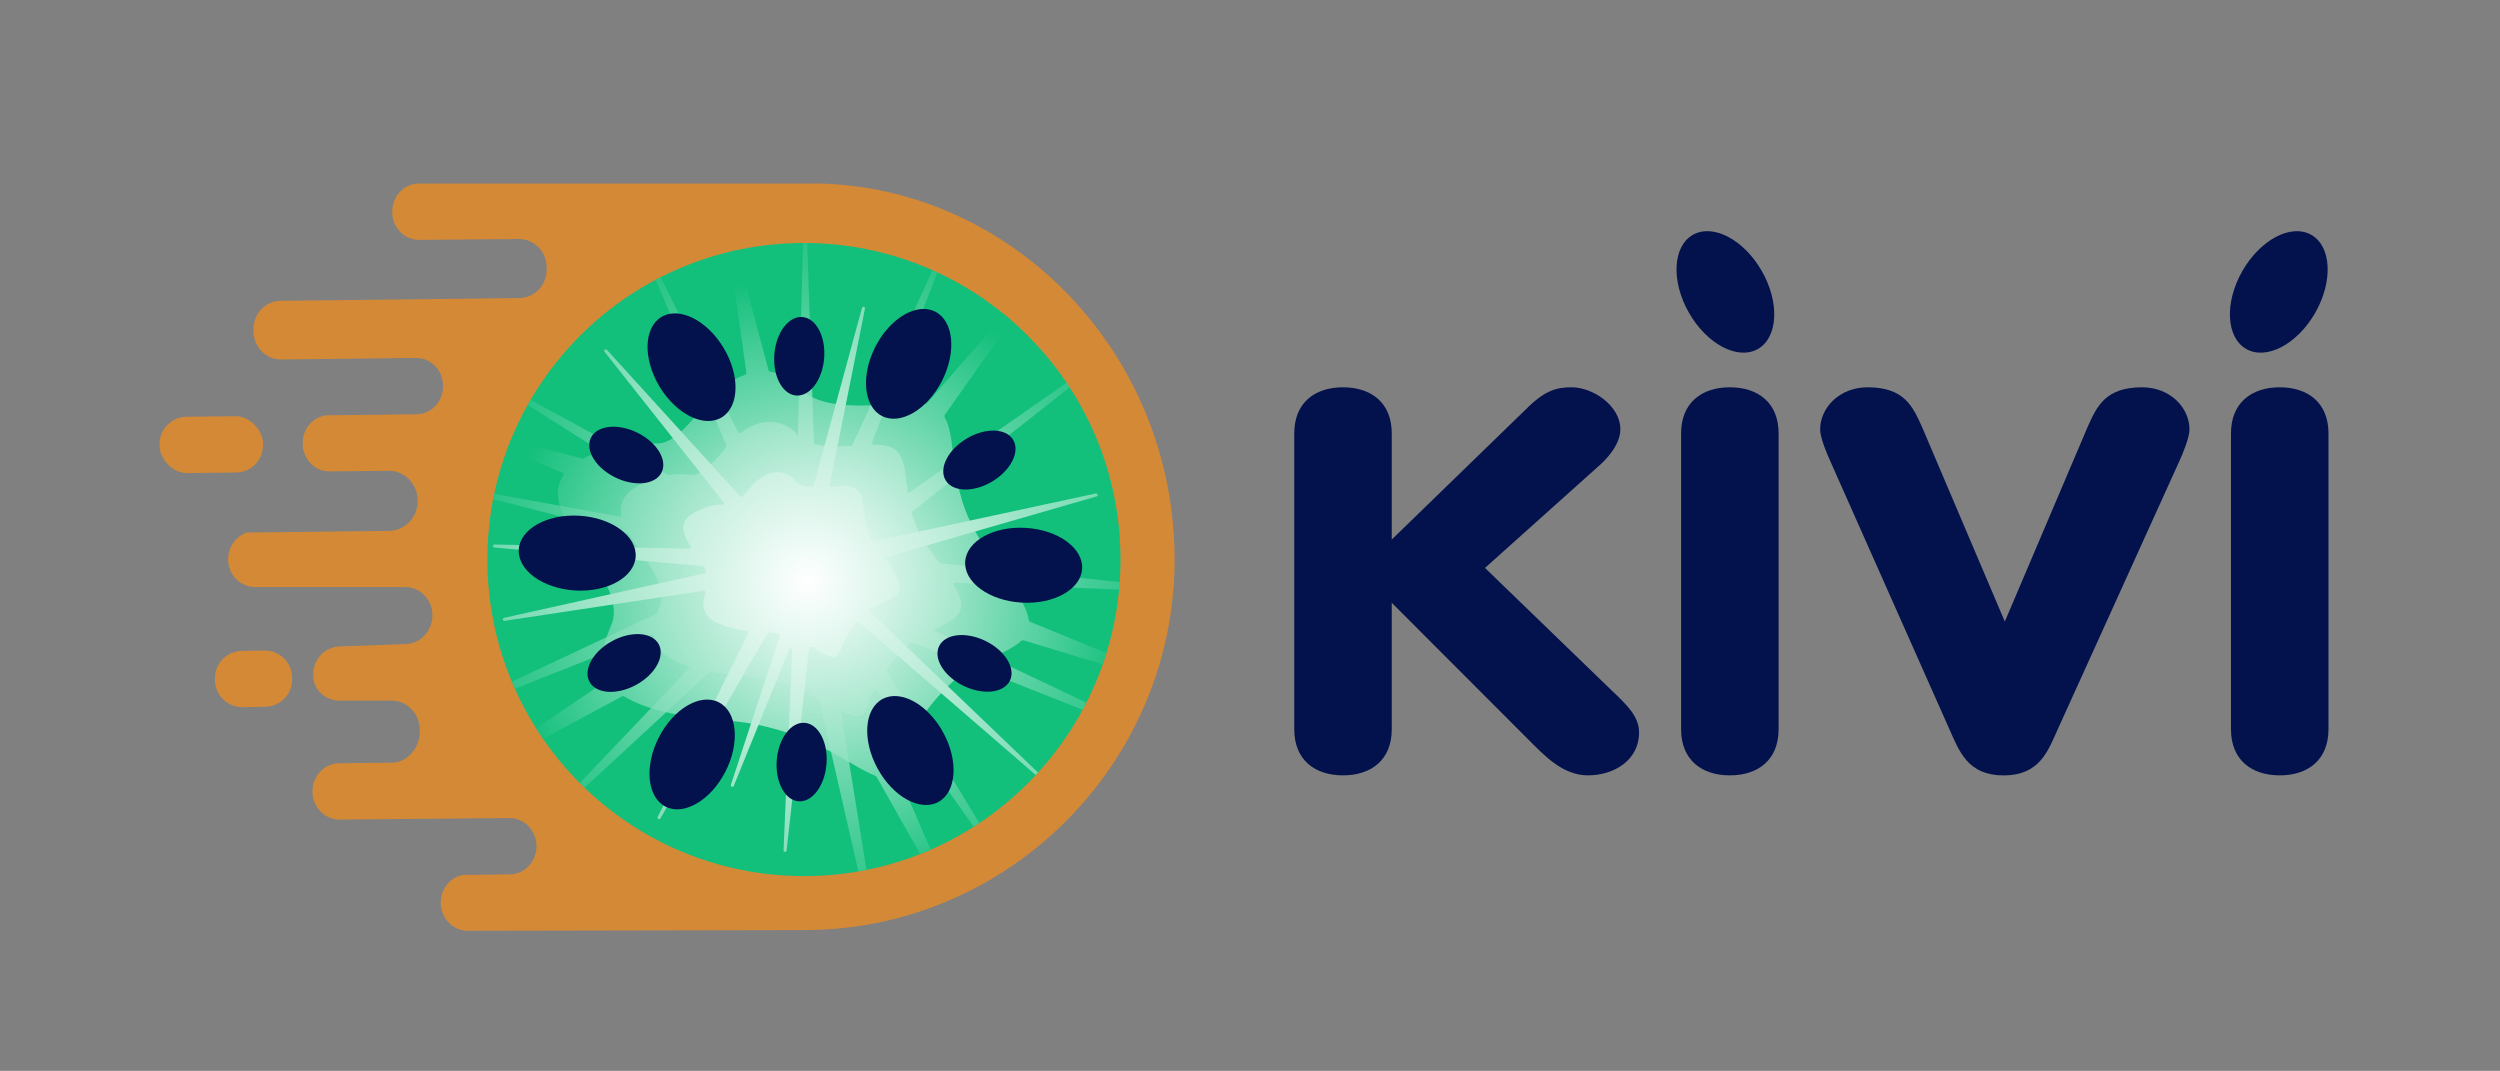 <?xml version="1.0" encoding="UTF-8"?>
<svg xmlns="http://www.w3.org/2000/svg" xmlns:xlink="http://www.w3.org/1999/xlink" version="1.1" viewBox="0 0 450.24 192.86">
  <rect x="0" y="0" width="450.24" height="192.86" fill="#808080" stroke="none"/>
  <defs>
    <style>
      .cls-1 {
        fill: none;
      }

      .cls-2 {
        fill: #d48937;
      }

      .cls-3 {
        fill: url(#radial-gradient-3);
      }

      .cls-4 {
        fill: url(#radial-gradient-2);
      }

      .cls-5 {
        fill: url(#radial-gradient);
      }

      .cls-6 {
        fill: #12bf7b;
      }

      .cls-7 {
        fill: #03124c;
      }

      .cls-8 {
        clip-path: url(#clippath);
      }
    </style>
    <clipPath id="clippath">
      <circle class="cls-1" cx="144.8" cy="100.77" r="56.99"/>
    </clipPath>
    <radialGradient id="radial-gradient" cx="-5011.47" cy="-473.42" fx="-5011.47" fy="-473.42" r="58" gradientTransform="translate(-4151.96 -2512.72) rotate(-154.04)" gradientUnits="userSpaceOnUse">
      <stop offset="0" stop-color="#fff"/>
      <stop offset="0" stop-color="#fff"/>
      <stop offset="0" stop-color="#fff"/>
      <stop offset=".99" stop-color="#12bf7b"/>
    </radialGradient>
    <radialGradient id="radial-gradient-2" cx="-5010.51" cy="-470.45" fx="-5010.51" fy="-470.45" r="72.38" gradientTransform="translate(-4151.96 -2512.72) rotate(-154.04)" gradientUnits="userSpaceOnUse">
      <stop offset="0" stop-color="#fff"/>
      <stop offset="0" stop-color="#fff"/>
      <stop offset="0" stop-color="#fff"/>
      <stop offset="1" stop-color="#12bf7b" stop-opacity=".5"/>
    </radialGradient>
    <radialGradient id="radial-gradient-3" cx="-5009.51" cy="-472.09" fx="-5009.51" fy="-472.09" r="95.65" gradientTransform="translate(-4151.96 -2512.72) rotate(-154.04)" gradientUnits="userSpaceOnUse">
      <stop offset="0" stop-color="#fff"/>
      <stop offset="0" stop-color="#fff"/>
      <stop offset="0" stop-color="#fff"/>
      <stop offset="1" stop-color="#12bf7b"/>
    </radialGradient>
  </defs>
  <!-- Generator: Adobe Illustrator 28.7.1, SVG Export Plug-In . SVG Version: 1.2.0 Build 142)  -->
  <g>
    <g id="Layer_1">
      <g>
        <rect class="cls-2" x="28.74" y="75.01" width="18.62" height="10.14" rx="4.9" ry="4.9" transform="translate(-.93 .45) rotate(-.67)"/>
        <path class="cls-2" d="M47.6,117.15l-3.99.07c-2.72.03-4.92,2.24-4.89,4.91v.43c.04,2.67,2.29,4.83,5.01,4.8l3.99-.07c2.72-.03,4.92-2.24,4.89-4.91v-.43c-.04-2.67-2.29-4.83-5.01-4.8Z"/>
        <path class="cls-2" d="M50.62,64.74c-2.69.03-4.93-2.24-4.96-5.05v-.36c-.04-2.73,2.02-5,4.61-5.15l43.33-.51c2.7-.03,4.88-2.36,4.85-5.18v-.38c-.04-2.81-2.27-5.09-4.97-5.06l-17.99.15c-2.64.03-4.82-2.2-4.85-4.95v-.13c-.03-2.75,2.1-5.03,4.74-5.06h72.65c35.01,1.16,63.51,31.09,63.51,67.71s-29.88,66.74-66.74,66.74l-60.51.12c-2.67.03-4.89-2.22-4.92-5.01h0c-.03-2.43,1.61-4.5,3.81-5.01v-.04s8.65-.1,8.65-.1c2.67-.03,4.83-2.34,4.8-5.13-.03-2.79-2.25-5.04-4.92-5.01l-30.52.27c-2.67.03-4.89-2.22-4.92-5.01h0c-.03-2.79,2.13-5.1,4.8-5.13l9.57-.11c2.76-.03,5-2.74,4.96-5.62v-.36c-.04-2.89-2.33-5.22-5.09-5.19h-9.19c-2.67.03-4.89-1.83-4.92-4.62-.03-2.79,2.13-5.1,4.8-5.13l11.88-.44c2.67-.03,4.83-2.46,4.8-5.25-.03-2.79-2.25-5.04-4.92-5.01h-26.95c-2.67.03-4.89-2.15-4.92-4.94-.03-2.27,1.4-4.22,3.37-4.88l25.65-.3c2.85-.03,5.16-2.5,5.13-5.47-.03-2.98-2.4-5.39-5.25-5.35l-10.62.11c-2.64.03-4.82-2.2-4.85-4.95v-.13c-.03-2.56,1.81-4.7,4.19-5.02l16.34-.19c2.64-.03,4.77-2.31,4.74-5.06v-.13c-.03-2.75-2.22-4.98-4.85-4.95l-24.29.27Z"/>
      </g>
      <g>
        <path class="cls-7" d="M290.3,124.39l-22.86-22.11,20.91-18.73c1.84-1.74,3.47-3.96,3.47-6.27,0-4.15-4.88-7.53-8.78-7.53-2.6,0-4.77.48-8.23,3.96l-24.16,23.46v-19.12c0-5.5-3.68-8.3-8.78-8.3s-8.78,2.8-8.78,8.3v53.29c0,5.5,3.68,8.3,8.78,8.3s8.78-2.8,8.78-8.3v-22.78l24.49,24.52c2.82,2.8,6.18,6.56,10.84,6.56s9.21-2.7,9.21-7.72c0-2.9-2.17-4.92-4.88-7.53Z"/>
        <path class="cls-7" d="M311.54,69.75c-5.09,0-8.78,2.8-8.78,8.3v53.29c0,5.5,3.68,8.3,8.78,8.3s8.78-2.8,8.78-8.3v-53.29c0-5.5-3.68-8.3-8.78-8.3Z"/>
        <path class="cls-7" d="M385.76,69.75c-6.61,0-8.13,3.48-9.75,7.05l-14.95,35.14-14.95-35.14c-1.63-3.57-3.14-7.05-9.75-7.05-5.09,0-8.56,3.67-8.56,7.63,0,1.45,1.3,4.54,1.84,5.7l21.45,48.27c1.73,3.86,3.25,8.3,9.75,8.3s8.02-4.44,9.75-8.3l21.89-48.27c.54-1.16,1.84-4.25,1.84-5.7,0-3.96-3.47-7.63-8.56-7.63Z"/>
        <path class="cls-7" d="M410.57,69.75c-5.09,0-8.78,2.8-8.78,8.3v53.29c0,5.5,3.68,8.3,8.78,8.3s8.78-2.8,8.78-8.3v-53.29c0-5.5-3.68-8.3-8.78-8.3Z"/>
        <ellipse class="cls-7" cx="310.73" cy="52.57" rx="7.56" ry="11.83" transform="translate(14.76 160.81) rotate(-29.69)"/>
        <path class="cls-7" d="M404.54,62.85c3.63,2.07,9.19-.85,12.43-6.53s2.92-11.95-.71-14.02-9.19.85-12.43,6.53c-3.24,5.68-2.92,11.95.71,14.02Z"/>
      </g>
      <circle class="cls-6" cx="144.79" cy="100.77" r="57.01"/>
      <g class="cls-8">
        <g>
          <path class="cls-5" d="M134.41,67.07c.03.19-.09.37-.27.44-2.35.85-4.84,2.6-7.61,5.95-9.93,12.1-6.84,1.99-21,8.85-.14.13-.28.15-.42.23-.09.05-.2.07-.31.04l-20.71-5.56c-.49-.13-.73.57-.26.77l17.4,7.32c.24.1.32.39.18.6-5.16,7.59,12.4,18.68,8.61,27-1.62,3.78-2.14,6.9-.78,9.42.1.19.05.42-.12.54l-25.07,16.91c-.43.29-.03.94.42.7l27.55-14.87c.13-.07.28-.06.41.01,3.49,2.2,9.42,3.72,18.72,4.37,14.24,1.17,22.01,8.29,26.51,9.93.09.03.16.1.21.18l13.53,24.01c.25.45.93.11.73-.36l-10.65-24.75c-.05-.12-.04-.25.02-.36.35-.64.64-1.38.88-2.49,1.09-4.25,8.02-13.73,13.76-16.41,3.68-1.61,6.27-2.73,7.81-4.13.11-.1.25-.13.39-.09l27.77,8.43c.5.15.75-.57.27-.77l-26.84-10.99c-.14-.06-.23-.18-.25-.32-.38-2.57-2.76-6.23-7.29-12.36-7.78-10.26-5.3-19.71-7.86-24.15-.08-.14-.08-.31.02-.44l16.6-23.57c.3-.42-.3-.89-.64-.5l-19.15,21.93c-.1.11-.25.16-.4.13-1.26-.3-2.87-.31-5.04-.13-14.88,1.84-17.24-2.44-17.49-3.02-.02-.05-.05-.09-.08-.12-.35-.34-2.23-2.05-5.22-2.5-.16-.02-.3-.14-.34-.3l-6.9-25.95c-.13-.49-.87-.34-.8.16l3.72,26.23Z"/>
          <path class="cls-4" d="M132.97,77.92l-18.35-36.71c-.12-.25-.49-.07-.39.18l16.61,38.85c.04.08.01.18-.05.24-.11.1-.19.19-.26.37,0,.02-.02.04-.03.05-5.55,6.78-5.55,3.86-10.03,4.64-.05,0-.1,0-.14-.02l-33.3-18.16c-.24-.13-.45.22-.22.37l29.56,18.68c.14.09.13.3-.02.37-.29.13-.6.29-.92.46-3.13,1.47-3.89,3.42-3.55,5.54.02.15-.1.27-.25.25l-29.77-5.38c-.27-.05-.36.35-.09.42l31.44,8.1c.05.01.1.05.13.1,2.52,4.39,7.16,9.01,5.49,12.93-.11.4-.37.8-.5,1.2-.02.06-.06.1-.11.13l-39.66,18.65c-.25.12-.09.49.17.39l38.7-15.31c.13-.05.27.04.29.18.28,2.45,2.19,4.23,6.29,5.55.15.05.2.24.09.35l-28.03,29.43c-.19.2.1.49.3.3l31.45-29.04s.11-.06.18-.05c1.72.29,3.7.52,6.02.76,5.83.5,10.17,2.28,13.39,4.07.05.03.09.08.1.14l10.73,46.99c.06.27.46.19.42-.08l-7.18-44.54c-.03-.17.15-.3.31-.22,2.56,1.34,3.95,1.51,4.87-2.13.12-.54.38-1.2.77-1.87.08-.13.27-.14.36-.01l24.01,33.88c.16.22.5,0,.36-.23l-22.49-37c-.05-.07-.04-.17.01-.24,1.32-1.76,2.87-3.43,4.4-4.77.06-.05.15-.07.22-.04l45.13,17.85c.26.1.42-.27.17-.39l-41.15-19.51c-.16-.08-.16-.31,0-.39,4.42-2.05,6.09-3.23,3.3-7.96-.09-.15.02-.33.19-.32l44.79,1.84c.28.01.3-.4.03-.42l-47.51-4.95c-.06,0-.12-.04-.15-.1-.39-.62-.94-1.25-1.39-1.96-1.82-2.46-2.88-4.78-3.52-6.99-.02-.08,0-.17.07-.23l35.84-28.3c.22-.17-.03-.5-.25-.34l-36.05,25.14c-.13.09-.31.01-.33-.15-.69-5.15-.43-8.63-6.25-8.42-.15,0-.26-.15-.21-.29l14.66-38.22c.1-.26-.28-.42-.39-.17l-17.78,38.78c-.03.07-.1.12-.18.12-2.93.2-5.03-.01-6.56-.28-.1-.02-.17-.1-.17-.2l-1.39-41.34c0-.28-.42-.27-.43,0l-1.08,40.07c-.25-.29-.35-.51-.38-.6-.01-.03-.03-.06-.05-.08-.42-.42-4.45-4.15-9.92.13-.11.08-.26.05-.32-.07Z"/>
          <path class="cls-3" d="M130.3,90.46c.15.19,0,.46-.23.45-.95-.06-2.23,0-4.75,1.26-3.27,1.6-2.44,3.88-.93,6.22.12.19-.02.43-.24.43l-35.09-.76c-.36,0-.39.52-.03.55l37.56,3.35c.1,0,.19.07.23.17.1.23.22.48.33.72.07.16-.02.35-.19.38l-36.18,8.04c-.35.08-.25.6.1.54l35.89-5.42c.21-.03.37.17.3.37-1.28,3.55.32,5.86,7.48,6.84.19.03.3.23.21.4l-16.32,33.14c-.16.32.31.57.49.26l19.33-33.43c.06-.1.17-.15.29-.13.61.1,1.16.16,1.71.3.15.04.23.2.19.35l-8.82,26.85c-.11.34.39.52.52.19l9.99-24.62c.12-.29.55-.19.53.12l-1.56,36.11c-.02.36.51.4.55.04l4.06-36.51c.02-.2.24-.31.41-.21,3.22,1.82,4.63,3.12,5.44.03.33-1.08,1.35-2.75,2.7-4.43.1-.12.28-.14.4-.04l40.96,35.42-38.96-37.28c-.12-.12-.11-.32.03-.42.4-.31.84-.55,1.22-.75,0,0,.01,0,.02,0,4.55-2.02,5.76-2.4,1.53-8.23-.11-.16-.04-.38.15-.43l37.86-10.92c.34-.1.21-.61-.14-.54l-40.07,8.64c-.13.03-.26-.04-.31-.16-2.68-5.84.25-10.53-6.09-9.76-.45.03-.8.07-1.13.11-.19.02-.34-.14-.31-.33l6.35-31.79c.07-.35-.45-.47-.54-.13l-8.74,32.12c-.04.13-.16.22-.3.2-2.65-.31-3.17-1.27-3.25-1.49-.01-.04-.04-.07-.07-.1-.44-.42-3.79-3.26-7.93,1.87-.47.55-.88,1.04-1.22,1.38-.11.11-.29.11-.4-.01l-24.03-26.42c-.24-.26-.64.08-.42.36l21.42,27.07Z"/>
        </g>
      </g>
      <g>
        <ellipse class="cls-7" cx="176.39" cy="82.86" rx="7.09" ry="4.5" transform="translate(-17.52 102.34) rotate(-30.9)"/>
        <ellipse class="cls-7" cx="143.94" cy="64.17" rx="7.09" ry="4.5" transform="translate(68.58 202.57) rotate(-85.46)"/>
        <ellipse class="cls-7" cx="163.65" cy="65.53" rx="10.55" ry="6.74" transform="translate(30.9 181.52) rotate(-62.97)"/>
        <path class="cls-7" d="M119.13,57.08c-3.2,1.91-3.36,7.51-.37,12.51,2.99,5,8.01,7.5,11.2,5.59s3.36-7.51.37-12.51c-2.99-5-8.01-7.5-11.2-5.59Z"/>
        <path class="cls-7" d="M118.63,116.01c-1.19-2.18-4.94-2.43-8.38-.56-3.44,1.87-5.27,5.16-4.08,7.34s4.94,2.43,8.38.56c3.44-1.87,5.27-5.16,4.08-7.34Z"/>
        <path class="cls-7" d="M110.82,85.99c3.52,1.72,7.25,1.3,8.34-.93,1.09-2.23-.88-5.43-4.4-7.15-3.52-1.72-7.25-1.3-8.34.93-1.09,2.23.88,5.43,4.4,7.15Z"/>
        <path class="cls-7" d="M114.48,100.26c.23-3.72-4.3-7.02-10.11-7.38-5.81-.36-10.71,2.37-10.94,6.08-.23,3.72,4.3,7.02,10.11,7.38,5.81.36,10.71-2.37,10.94-6.08Z"/>
        <ellipse class="cls-7" cx="175.51" cy="119.46" rx="4.5" ry="7.09" transform="translate(-8.82 224.82) rotate(-63.99)"/>
        <ellipse class="cls-7" cx="184.35" cy="101.8" rx="6.74" ry="10.55" transform="translate(71.43 279.55) rotate(-86.48)"/>
        <path class="cls-7" d="M158.92,125.9c-3.27,1.78-3.67,7.37-.88,12.49,2.78,5.12,7.69,7.82,10.96,6.04,3.27-1.78,3.67-7.37.88-12.49-2.78-5.12-7.69-7.82-10.96-6.04Z"/>
        <path class="cls-7" d="M144.93,130.18c-2.48-.2-4.73,2.81-5.04,6.71s1.45,7.23,3.92,7.42c2.48.2,4.73-2.81,5.04-6.71.31-3.9-1.45-7.23-3.92-7.42Z"/>
        <path class="cls-7" d="M129.45,126.48c-3.32-1.69-8.15,1.14-10.8,6.33-2.65,5.19-2.1,10.77,1.21,12.46,3.32,1.69,8.15-1.14,10.8-6.33,2.65-5.19,2.1-10.77-1.21-12.46Z"/>
      </g>
    </g>
  </g>
</svg>